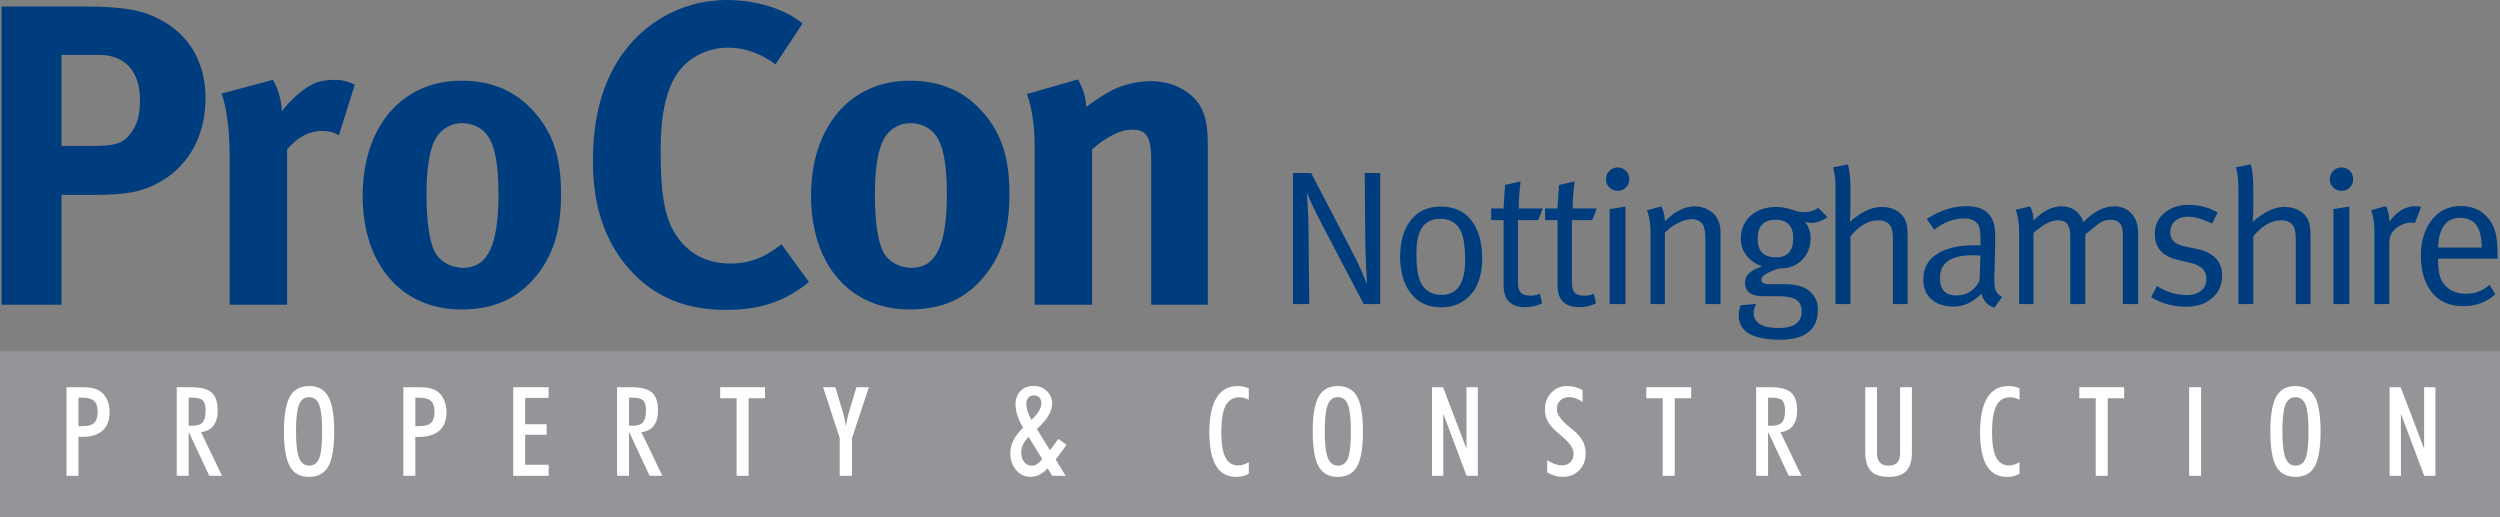 <?xml version="1.0" encoding="UTF-8" standalone="no"?><!DOCTYPE svg PUBLIC "-//W3C//DTD SVG 1.1//EN" "http://www.w3.org/Graphics/SVG/1.1/DTD/svg11.dtd"><svg width="100%" height="100%" viewBox="0 0 595 123" version="1.1" xmlns="http://www.w3.org/2000/svg" xmlns:xlink="http://www.w3.org/1999/xlink" xml:space="preserve" xmlns:serif="http://www.serif.com/" style="fill-rule:evenodd;clip-rule:evenodd;stroke-linejoin:round;stroke-miterlimit:1.414;"><rect x="0" y="0" width="595" height="123" fill="#808080" stroke="none"/><g><g><path d="M0.371,1.532l0,70.999l14.279,0l0,-26.153l7.853,0c7.853,0 10.912,-0.816 14.177,-2.347c7.753,-3.679 12.24,-11.237 12.24,-20.638c0,-8.173 -3.569,-14.71 -10.201,-18.388c-3.978,-2.245 -7.65,-3.473 -19.685,-3.473l-18.663,0Zm14.279,11.544l9.076,0c6.019,0 9.589,3.986 9.589,10.622c0,3.373 -0.511,5.418 -1.734,7.355c-1.939,2.965 -3.673,3.681 -9.485,3.681l-7.446,0l0,-21.658Z" style="fill:#003d7e;fill-rule:nonzero;"/><path d="M64.964,19.002c1.223,2.142 1.94,4.497 2.143,7.454c1.938,-2.653 5.202,-5.516 7.753,-6.639c1.119,-0.511 2.954,-0.815 4.486,-0.815c2.04,0 2.956,0.202 5.098,1.123l-3.772,12.051c-1.326,-0.712 -2.448,-1.019 -3.978,-1.019c-3.059,0 -5.814,1.429 -8.362,4.395l0,36.979l-13.669,0l0,-34.937c0,-7.049 -0.818,-12.363 -1.937,-15.322l12.238,-3.27Z" style="fill:#003d7e;fill-rule:nonzero;"/><path d="M109.772,19.204c-14.076,0 -23.459,10.932 -23.459,27.38c0,16.445 9.282,27.07 23.459,27.07c8.057,0 13.258,-2.757 17.238,-7.251c4.486,-5.11 6.526,-11.24 6.526,-20.229c0,-8.479 -1.835,-14.197 -6.018,-19.103c-4.488,-5.313 -10.302,-7.867 -17.746,-7.867Zm0.204,10.117c2.448,0 4.589,1.019 5.915,2.755c1.837,2.349 2.753,6.947 2.753,13.996c0,12.363 -2.549,17.672 -8.464,17.672c-2.654,0 -5.712,-1.428 -6.937,-4.29c-1.12,-2.657 -1.733,-7.15 -1.733,-13.179c0,-5.208 0.51,-8.885 1.429,-11.642c1.119,-3.271 3.774,-5.312 7.037,-5.312Z" style="fill:#003d7e;fill-rule:nonzero;"/><path d="M184.569,15.322c-3.572,-2.656 -7.348,-3.983 -11.323,-3.983c-4.797,0 -9.487,2.349 -12.036,6.128c-2.755,4.087 -3.978,10.013 -3.978,18.287c0,9.706 0.816,15.121 2.957,19.001c2.857,5.21 7.548,7.967 13.667,7.967c4.184,0 7.957,-1.224 12.138,-4.596l6.528,8.992c-5.608,4.596 -11.627,6.637 -19.688,6.637c-9.788,0 -17.338,-3.164 -23.152,-9.805c-5.712,-6.437 -8.567,-15.017 -8.567,-25.437c0,-8.888 1.529,-15.938 4.795,-22.066c5.508,-10.318 15.706,-16.447 27.13,-16.447c7.039,0 14.076,2.248 17.951,5.618l-6.422,9.704Z" style="fill:#003d7e;fill-rule:nonzero;"/><path d="M216.484,19.204c-14.076,0 -23.456,10.932 -23.456,27.38c0,16.445 9.28,27.07 23.456,27.07c8.059,0 13.26,-2.757 17.235,-7.251c4.488,-5.11 6.529,-11.24 6.529,-20.229c0,-8.479 -1.838,-14.197 -6.019,-19.103c-4.485,-5.313 -10.298,-7.867 -17.745,-7.867Zm0.206,10.117c2.45,0 4.589,1.019 5.915,2.755c1.835,2.349 2.753,6.947 2.753,13.996c0,12.363 -2.549,17.672 -8.464,17.672c-2.655,0 -5.713,-1.428 -6.935,-4.29c-1.124,-2.657 -1.736,-7.15 -1.736,-13.179c0,-5.208 0.509,-8.885 1.429,-11.642c1.12,-3.268 3.772,-5.312 7.038,-5.312Z" style="fill:#003d7e;fill-rule:nonzero;"/><path d="M256.545,18.898c1.227,2.145 1.939,4.393 1.939,6.536c2.041,-1.427 3.775,-2.656 6.019,-3.88c2.754,-1.429 6.324,-2.248 9.384,-2.248c5.814,0 10.915,3.065 12.544,7.56c0.716,1.942 1.02,4.187 1.02,7.459l0,38.206l-13.462,0l0,-34.018c0,-5.927 -1.02,-7.661 -4.592,-7.661c-2.752,0 -6.323,1.838 -9.483,4.7l0,36.979l-13.667,0l0,-37.898c0,-4.497 -0.615,-8.789 -1.837,-12.262l12.135,-3.473Z" style="fill:#003d7e;fill-rule:nonzero;"/><rect x="0" y="83.597" width="595" height="39.403" style="fill:#939598;fill-rule:nonzero;"/><path d="M18.671,101.413l1.053,0c1.268,0 2.173,-0.266 2.711,-0.794c0.539,-0.531 0.807,-1.412 0.807,-2.645c0,-1.185 -0.285,-2.036 -0.857,-2.556c-0.573,-0.52 -1.526,-0.78 -2.863,-0.78l-0.851,0l0,6.775Zm-2.842,11.831l0,-21.092l3.462,0c1.278,0 2.274,0.092 2.985,0.275c0.712,0.183 1.332,0.486 1.86,0.909c0.616,0.502 1.095,1.166 1.436,1.995c0.341,0.829 0.512,1.747 0.512,2.758c0,1.926 -0.559,3.391 -1.681,4.392c-1.119,1.002 -2.757,1.502 -4.911,1.502c-0.229,0 -0.403,-0.001 -0.519,-0.007c-0.115,-0.005 -0.215,-0.012 -0.302,-0.021l0,9.289l-2.842,0Z" style="fill:#fff;fill-rule:nonzero;"/><path d="M44.9,101.326l0.88,0c1.154,0 1.968,-0.271 2.445,-0.81c0.477,-0.538 0.714,-1.493 0.714,-2.86c0,-1.135 -0.229,-1.922 -0.685,-2.36c-0.457,-0.438 -1.312,-0.658 -2.56,-0.658l-0.794,0l0,6.688Zm0,1.617l0,10.301l-2.84,0l0,-21.092l3.432,0c2.278,0 3.901,0.425 4.868,1.272c0.965,0.847 1.449,2.258 1.449,4.232c0,1.56 -0.332,2.777 -0.995,3.647c-0.663,0.872 -1.654,1.391 -2.971,1.553l5.004,10.388l-3.043,0l-4.816,-10.301l-0.088,0Z" style="fill:#fff;fill-rule:nonzero;"/><path d="M70.452,102.655c0,2.985 0.241,5.091 0.726,6.321c0.484,1.227 1.292,1.841 2.425,1.841c1.122,0 1.914,-0.582 2.374,-1.749c0.461,-1.164 0.691,-3.303 0.691,-6.413c0,-3.033 -0.236,-5.147 -0.706,-6.342c-0.469,-1.194 -1.266,-1.791 -2.388,-1.791c-1.132,0 -1.936,0.601 -2.411,1.806c-0.474,1.204 -0.711,3.312 -0.711,6.327Zm-2.871,0.058c0,-3.862 0.468,-6.633 1.405,-8.315c0.936,-1.68 2.465,-2.519 4.588,-2.519c2.112,0 3.635,0.835 4.567,2.505c0.931,1.671 1.397,4.447 1.397,8.329c0,3.861 -0.466,6.626 -1.397,8.293c-0.932,1.665 -2.455,2.497 -4.567,2.497c-2.123,0 -3.652,-0.832 -4.588,-2.497c-0.937,-1.667 -1.405,-4.432 -1.405,-8.293Z" style="fill:#fff;fill-rule:nonzero;"/><path d="M98.845,101.413l1.053,0c1.268,0 2.171,-0.266 2.711,-0.794c0.539,-0.531 0.807,-1.412 0.807,-2.645c0,-1.185 -0.286,-2.036 -0.857,-2.556c-0.573,-0.52 -1.528,-0.78 -2.864,-0.78l-0.85,0l0,6.775Zm-2.842,11.831l0,-21.092l3.462,0c1.278,0 2.274,0.092 2.986,0.275c0.71,0.183 1.331,0.486 1.859,0.909c0.616,0.502 1.095,1.166 1.435,1.995c0.342,0.829 0.513,1.747 0.513,2.758c0,1.926 -0.561,3.391 -1.681,4.392c-1.119,1.002 -2.757,1.502 -4.91,1.502c-0.23,0 -0.404,-0.001 -0.52,-0.007c-0.115,-0.005 -0.216,-0.012 -0.302,-0.021l0,9.289l-2.842,0Z" style="fill:#fff;fill-rule:nonzero;"/><path d="M122.146,113.244l0,-21.092l8.423,0l0,2.542l-5.581,0l0,6.271l5.105,0l0,2.513l-5.105,0l0,7.137l5.581,0l0,2.629l-8.423,0Z" style="fill:#fff;fill-rule:nonzero;"/><path d="M149.703,101.326l0.88,0c1.153,0 1.968,-0.271 2.444,-0.81c0.476,-0.538 0.713,-1.493 0.713,-2.86c0,-1.135 -0.227,-1.922 -0.685,-2.36c-0.455,-0.438 -1.31,-0.658 -2.56,-0.658l-0.792,0l0,6.688Zm0,1.617l0,10.301l-2.842,0l0,-21.092l3.434,0c2.278,0 3.901,0.425 4.866,1.272c0.967,0.847 1.449,2.258 1.449,4.232c0,1.56 -0.33,2.777 -0.993,3.647c-0.665,0.872 -1.654,1.391 -2.971,1.553l5.004,10.388l-3.043,0l-4.818,-10.301l-0.086,0Z" style="fill:#fff;fill-rule:nonzero;"/><path d="M175.312,113.244l0,-18.462l-3.908,0l0,-2.63l10.672,0l0,2.63l-3.909,0l0,18.462l-2.855,0Z" style="fill:#fff;fill-rule:nonzero;"/><path d="M202.782,104.273l0,8.971l-2.928,0l0,-8.971l-3.966,-12.121l2.926,0l1.775,5.88c0.115,0.385 0.238,0.869 0.368,1.452c0.129,0.582 0.252,1.225 0.368,1.929c0.095,-0.616 0.205,-1.2 0.325,-1.748c0.12,-0.55 0.256,-1.085 0.409,-1.603l1.776,-5.91l2.956,0l-4.009,12.121Z" style="fill:#fff;fill-rule:nonzero;"/><path d="M245.476,99.953c0.837,-0.799 1.44,-1.517 1.811,-2.153c0.369,-0.635 0.555,-1.256 0.555,-1.862c0,-0.559 -0.162,-1.005 -0.484,-1.336c-0.322,-0.333 -0.752,-0.499 -1.29,-0.499c-0.558,0 -0.997,0.186 -1.32,0.557c-0.322,0.37 -0.482,0.884 -0.482,1.538c0,0.511 0.09,1.05 0.273,1.617c0.182,0.569 0.495,1.281 0.937,2.138Zm2.567,9.304l-3.245,-5.302c-0.596,0.634 -1.035,1.257 -1.32,1.864c-0.283,0.607 -0.424,1.228 -0.424,1.862c0,0.925 0.237,1.683 0.713,2.277c0.476,0.592 1.074,0.887 1.797,0.887c0.442,0 0.864,-0.131 1.269,-0.389c0.402,-0.26 0.807,-0.66 1.21,-1.199Zm2.394,3.987l-1.096,-1.778c-0.643,0.685 -1.303,1.19 -1.983,1.518c-0.678,0.327 -1.382,0.491 -2.112,0.491c-1.385,0 -2.529,-0.538 -3.434,-1.618c-0.903,-1.079 -1.355,-2.442 -1.355,-4.088c0,-1.002 0.243,-1.987 0.728,-2.954c0.487,-0.968 1.258,-1.986 2.315,-3.056c-0.587,-0.944 -1.033,-1.886 -1.34,-2.831c-0.309,-0.943 -0.462,-1.835 -0.462,-2.673c0,-1.32 0.392,-2.382 1.175,-3.192c0.783,-0.808 1.829,-1.214 3.137,-1.214c1.25,0 2.296,0.406 3.137,1.214c0.841,0.81 1.262,1.806 1.262,2.989c0,0.925 -0.293,1.879 -0.879,2.861c-0.588,0.982 -1.506,2.043 -2.756,3.179l3.131,5.085l1.976,-2.717l1.96,1.388l-2.58,3.523l2.365,3.873l-3.189,0Z" style="fill:#fff;fill-rule:nonzero;"/><path d="M297.214,112.766c-0.472,0.251 -0.948,0.437 -1.429,0.557c-0.48,0.12 -0.99,0.18 -1.529,0.18c-2.153,0 -3.764,-0.88 -4.832,-2.643c-1.067,-1.762 -1.601,-4.42 -1.601,-7.974c0,-3.622 0.572,-6.36 1.711,-8.219c1.139,-1.86 2.824,-2.788 5.054,-2.788c0.49,0 0.951,0.048 1.384,0.144c0.433,0.097 0.846,0.236 1.242,0.419l0,2.701c-0.405,-0.202 -0.792,-0.351 -1.162,-0.449c-0.37,-0.095 -0.719,-0.142 -1.045,-0.142c-1.51,0 -2.611,0.661 -3.303,1.986c-0.693,1.323 -1.039,3.43 -1.039,6.318c0,2.698 0.33,4.694 0.988,5.99c0.659,1.295 1.676,1.941 3.05,1.941c0.396,0 0.795,-0.065 1.198,-0.194c0.404,-0.13 0.841,-0.33 1.313,-0.599l0,2.772Z" style="fill:#fff;fill-rule:nonzero;"/><path d="M315.294,102.655c0,2.985 0.242,5.091 0.726,6.321c0.486,1.227 1.294,1.841 2.426,1.841c1.121,0 1.913,-0.582 2.375,-1.749c0.458,-1.164 0.689,-3.303 0.689,-6.413c0,-3.033 -0.235,-5.147 -0.704,-6.342c-0.47,-1.194 -1.267,-1.791 -2.388,-1.791c-1.133,0 -1.937,0.601 -2.412,1.806c-0.474,1.204 -0.712,3.312 -0.712,6.327Zm-2.87,0.058c0,-3.862 0.467,-6.633 1.405,-8.315c0.936,-1.68 2.465,-2.519 4.589,-2.519c2.112,0 3.634,0.835 4.565,2.505c0.932,1.671 1.397,4.447 1.397,8.329c0,3.861 -0.465,6.626 -1.397,8.293c-0.931,1.665 -2.453,2.497 -4.565,2.497c-2.124,0 -3.653,-0.832 -4.589,-2.497c-0.938,-1.667 -1.405,-4.432 -1.405,-8.293Z" style="fill:#fff;fill-rule:nonzero;"/><path d="M340.817,113.244l0,-21.092l2.626,0l5.58,14.649l0,-14.649l2.698,0l0,21.092l-2.669,0l-5.551,-14.765l0,14.765l-2.684,0Z" style="fill:#fff;fill-rule:nonzero;"/><path d="M368.229,109.545c0.673,0.415 1.292,0.721 1.86,0.918c0.565,0.196 1.1,0.296 1.6,0.296c0.865,0 1.553,-0.253 2.062,-0.758c0.51,-0.506 0.764,-1.182 0.764,-2.03c0,-1.242 -0.975,-2.663 -2.928,-4.261c-0.23,-0.193 -0.404,-0.337 -0.518,-0.434c-1.25,-1.031 -2.125,-1.986 -2.625,-2.867c-0.5,-0.882 -0.749,-1.872 -0.749,-2.97c0,-1.588 0.504,-2.913 1.513,-3.972c1.01,-1.059 2.259,-1.588 3.749,-1.588c0.654,0 1.283,0.077 1.89,0.23c0.607,0.155 1.206,0.395 1.802,0.722l0,2.833c-0.547,-0.386 -1.083,-0.671 -1.608,-0.861c-0.523,-0.186 -1.041,-0.281 -1.55,-0.281c-0.894,0 -1.609,0.263 -2.149,0.787c-0.538,0.526 -0.808,1.226 -0.808,2.101c0,1.215 1.035,2.65 3.101,4.306c0.193,0.153 0.343,0.269 0.448,0.347c1.202,0.973 2.053,1.905 2.553,2.803c0.5,0.894 0.75,1.921 0.75,3.076c0,1.618 -0.514,2.951 -1.544,3.995c-1.029,1.044 -2.346,1.566 -3.953,1.566c-0.585,0 -1.18,-0.086 -1.788,-0.259c-0.605,-0.173 -1.228,-0.438 -1.872,-0.796l0,-2.903Z" style="fill:#fff;fill-rule:nonzero;"/><path d="M395.728,113.244l0,-18.462l-3.91,0l0,-2.63l10.673,0l0,2.63l-3.908,0l0,18.462l-2.855,0Z" style="fill:#fff;fill-rule:nonzero;"/><path d="M420.803,101.326l0.88,0c1.154,0 1.969,-0.271 2.444,-0.81c0.478,-0.538 0.715,-1.493 0.715,-2.86c0,-1.135 -0.23,-1.922 -0.685,-2.36c-0.457,-0.438 -1.31,-0.658 -2.56,-0.658l-0.794,0l0,6.688Zm0,1.617l0,10.301l-2.842,0l0,-21.092l3.432,0c2.282,0 3.903,0.425 4.87,1.272c0.965,0.847 1.449,2.258 1.449,4.232c0,1.56 -0.331,2.777 -0.995,3.647c-0.663,0.872 -1.654,1.391 -2.973,1.553l5.006,10.388l-3.042,0l-4.817,-10.301l-0.088,0Z" style="fill:#fff;fill-rule:nonzero;"/><path d="M443.931,107.623l0,-15.471l2.799,0l0,15.704c0,1.01 0.225,1.756 0.678,2.237c0.451,0.483 1.143,0.724 2.076,0.724c0.932,0 1.623,-0.241 2.068,-0.724c0.448,-0.481 0.672,-1.227 0.672,-2.237l0,-15.704l2.812,0l0,15.471c0,2.043 -0.445,3.533 -1.334,4.471c-0.889,0.941 -2.296,1.409 -4.218,1.409c-1.924,0 -3.33,-0.468 -4.22,-1.409c-0.888,-0.938 -1.333,-2.428 -1.333,-4.471Z" style="fill:#fff;fill-rule:nonzero;"/><path d="M480.647,112.766c-0.474,0.251 -0.948,0.437 -1.429,0.557c-0.48,0.12 -0.991,0.18 -1.529,0.18c-2.155,0 -3.764,-0.88 -4.831,-2.643c-1.068,-1.762 -1.602,-4.42 -1.602,-7.974c0,-3.622 0.57,-6.36 1.709,-8.219c1.141,-1.86 2.824,-2.788 5.055,-2.788c0.491,0 0.954,0.048 1.385,0.144c0.433,0.097 0.846,0.236 1.242,0.419l0,2.701c-0.405,-0.202 -0.792,-0.351 -1.163,-0.449c-0.37,-0.095 -0.718,-0.142 -1.046,-0.142c-1.508,0 -2.609,0.661 -3.302,1.986c-0.692,1.323 -1.038,3.43 -1.038,6.318c0,2.698 0.328,4.694 0.988,5.99c0.659,1.295 1.676,1.941 3.05,1.941c0.394,0 0.793,-0.065 1.198,-0.194c0.402,-0.13 0.839,-0.33 1.313,-0.599l0,2.772Z" style="fill:#fff;fill-rule:nonzero;"/><path d="M498.785,113.244l0,-18.462l-3.91,0l0,-2.63l10.675,0l0,2.63l-3.91,0l0,18.462l-2.855,0Z" style="fill:#fff;fill-rule:nonzero;"/><rect x="521.017" y="92.152" width="2.842" height="21.092" style="fill:#fff;fill-rule:nonzero;"/><path d="M543.209,102.655c0,2.985 0.242,5.091 0.727,6.321c0.485,1.227 1.293,1.841 2.425,1.841c1.121,0 1.913,-0.582 2.374,-1.749c0.46,-1.164 0.69,-3.303 0.69,-6.413c0,-3.033 -0.234,-5.147 -0.704,-6.342c-0.471,-1.194 -1.267,-1.791 -2.388,-1.791c-1.134,0 -1.938,0.601 -2.412,1.806c-0.473,1.204 -0.712,3.312 -0.712,6.327Zm-2.87,0.058c0,-3.862 0.467,-6.633 1.404,-8.315c0.936,-1.68 2.466,-2.519 4.59,-2.519c2.112,0 3.633,0.835 4.565,2.505c0.931,1.671 1.397,4.447 1.397,8.329c0,3.861 -0.466,6.626 -1.397,8.293c-0.932,1.665 -2.453,2.497 -4.565,2.497c-2.124,0 -3.654,-0.832 -4.59,-2.497c-0.937,-1.667 -1.404,-4.432 -1.404,-8.293Z" style="fill:#fff;fill-rule:nonzero;"/><path d="M568.732,113.244l0,-21.092l2.625,0l5.582,14.649l0,-14.649l2.696,0l0,21.092l-2.668,0l-5.552,-14.765l0,14.765l-2.683,0Z" style="fill:#fff;fill-rule:nonzero;"/><path d="M328.493,72.369l-3.936,0l-10.003,-19.103c-1.697,-3.253 -2.877,-5.747 -3.543,-7.482c0.241,2.889 0.379,5.716 0.409,8.482l0.182,18.103l-3.869,0l0,-31.191l4.325,0l10.381,19.928c0.789,1.521 1.76,3.694 2.913,6.521c-0.122,-1.641 -0.258,-4.804 -0.409,-9.485l-0.137,-16.964l3.687,0l0,31.191Z" style="fill:#003d7e;fill-rule:nonzero;"/><path d="M348.708,61.835c0,-2.857 -0.288,-5 -0.865,-6.43c-0.91,-2.217 -2.58,-3.327 -5.008,-3.327c-2.276,0 -3.855,0.897 -4.735,2.689c-0.667,1.277 -1.001,3.179 -1.001,5.701c0,2.888 0.303,5.047 0.911,6.474c0.94,2.159 2.64,3.237 5.098,3.237c3.734,0 5.6,-2.781 5.6,-8.344Zm4.052,-0.273c0,4.195 -1.183,7.326 -3.55,9.393c-1.671,1.46 -3.734,2.19 -6.193,2.19c-3.278,0 -5.781,-1.232 -7.512,-3.695c-1.518,-2.157 -2.277,-4.954 -2.277,-8.39c0,-3.374 0.744,-6.124 2.232,-8.253c1.73,-2.432 4.204,-3.648 7.421,-3.648c3.399,0 5.964,1.277 7.695,3.831c1.456,2.158 2.184,5.015 2.184,8.572Z" style="fill:#003d7e;fill-rule:nonzero;"/><path d="M367.192,49.615l-1.1,2.782l-4.818,0l0,14.591c0,1.186 0.183,2.022 0.55,2.508c0.429,0.578 1.224,0.868 2.387,0.868c0.918,0 1.682,-0.153 2.294,-0.458l0.506,2.28c-1.154,0.608 -2.49,0.913 -4.007,0.913c-3.431,0 -5.144,-1.718 -5.144,-5.154l0,-15.548l-2.961,0l0,-2.782l2.961,0l0,-0.274c0,-0.395 0.105,-1.975 0.319,-4.741l0.044,-0.595l3.687,-0.82c-0.302,2.432 -0.453,4.576 -0.453,6.43l5.735,0Z" style="fill:#003d7e;fill-rule:nonzero;"/><path d="M380.031,49.615l-1.101,2.782l-4.817,0l0,14.591c0,1.186 0.182,2.022 0.55,2.508c0.429,0.578 1.224,0.868 2.387,0.868c0.918,0 1.682,-0.153 2.294,-0.458l0.504,2.28c-1.154,0.608 -2.488,0.913 -4.006,0.913c-3.43,0 -5.144,-1.718 -5.144,-5.154l0,-15.548l-2.96,0l0,-2.782l2.96,0l0,-0.274c0,-0.395 0.106,-1.975 0.319,-4.741l0.045,-0.595l3.687,-0.82c-0.302,2.432 -0.454,4.576 -0.454,6.43l5.736,0Z" style="fill:#003d7e;fill-rule:nonzero;"/><path d="M386.86,72.369l-3.778,0l0,-22.618l3.778,-0.592l0,23.21Zm0.909,-29.732c0,0.792 -0.264,1.453 -0.795,1.985c-0.531,0.532 -1.193,0.798 -1.98,0.798c-0.761,0 -1.412,-0.266 -1.958,-0.798c-0.547,-0.532 -0.82,-1.178 -0.82,-1.939c0,-0.79 0.265,-1.459 0.796,-2.005c0.531,-0.549 1.19,-0.822 1.982,-0.822c0.787,0 1.449,0.266 1.98,0.798c0.531,0.532 0.795,1.193 0.795,1.983Z" style="fill:#003d7e;fill-rule:nonzero;"/><path d="M409.488,72.369l-3.597,0l0,-15.438c0,-1.555 -0.184,-2.671 -0.549,-3.342c-0.489,-0.947 -1.418,-1.421 -2.79,-1.421c-1.007,0 -2.151,0.353 -3.432,1.054c-1.158,0.61 -2.12,1.329 -2.882,2.154l0,16.993l-3.414,0l0,-16.917c0,-2.311 -0.288,-4.105 -0.865,-5.381l3.46,-0.958c0.546,1.185 0.819,2.371 0.819,3.556c2.338,-2.371 4.72,-3.556 7.149,-3.556c1.184,0 2.29,0.297 3.323,0.891c1.032,0.596 1.776,1.41 2.232,2.445c0.363,0.822 0.546,1.706 0.546,2.649l0,17.271Z" style="fill:#003d7e;fill-rule:nonzero;"/><path d="M426.788,56.729c0,-2.949 -1.396,-4.424 -4.189,-4.424c-2.853,0 -4.279,1.52 -4.279,4.559c0,2.919 1.457,4.378 4.371,4.378c2.731,0 4.097,-1.503 4.097,-4.513Zm8.15,-5.063c-1.275,0.912 -2.549,1.37 -3.825,1.37c-0.546,0 -1.062,-0.092 -1.548,-0.275c0.912,1.125 1.366,2.417 1.366,3.876c0,2.098 -0.671,3.831 -2.01,5.198c-1.343,1.368 -3.048,2.053 -5.12,2.053l-0.503,0l-0.503,0.183c-2.407,0.881 -3.61,1.702 -3.61,2.461c0,0.73 0.608,1.095 1.827,1.095l3.655,0c2.435,0 4.263,0.427 5.482,1.276c1.674,1.156 2.512,2.753 2.512,4.788c0,4.773 -3.005,7.159 -9.015,7.159c-6.555,0 -9.833,-1.93 -9.833,-5.791c0,-0.729 0.151,-1.536 0.455,-2.417l3.733,-0.319l-0.182,0.366c-0.304,0.607 -0.455,1.169 -0.455,1.686c0,2.463 1.972,3.694 5.918,3.694c3.672,0 5.51,-1.322 5.51,-3.966c0,-1.521 -0.608,-2.539 -1.822,-3.056c-0.82,-0.365 -2.11,-0.547 -3.869,-0.547l-3.507,0c-2.853,0 -4.279,-1.087 -4.279,-3.264c0,-1.66 1.274,-2.913 3.824,-3.759l0.273,-0.091c-1.486,-0.483 -2.708,-1.313 -3.664,-2.491c-0.956,-1.178 -1.434,-2.523 -1.434,-4.034c0,-2.354 0.819,-4.228 2.458,-5.617c1.548,-1.329 3.521,-1.993 5.919,-1.993c1.153,0 2.246,0.16 3.278,0.483l1.547,0.484c0.577,0.175 1.276,0.263 2.094,0.263c1.094,0 2.141,-0.334 3.142,-1.003l2.186,2.188Z" style="fill:#003d7e;fill-rule:nonzero;"/><path d="M454.014,72.369l-3.506,0l0,-15.65c0,-1.425 -0.227,-2.457 -0.683,-3.095c-0.546,-0.787 -1.487,-1.182 -2.822,-1.182c-2.338,0 -4.539,1.274 -6.602,3.822l0,16.105l-3.551,0l0,-28.037c0,-1.643 -0.199,-3.151 -0.592,-4.52l3.551,-0.685c0.395,1.464 0.592,3.219 0.592,5.262l0,5.306c0,0.885 -0.046,1.922 -0.137,3.112c0.638,-0.6 1.396,-1.185 2.277,-1.756c1.851,-1.2 3.612,-1.8 5.28,-1.8c1.549,0 2.869,0.379 3.962,1.136c1.184,0.85 1.881,2.003 2.094,3.46c0.091,0.606 0.137,1.365 0.137,2.275l0,16.247Z" style="fill:#003d7e;fill-rule:nonzero;"/><path d="M471.36,60.832c-1.042,-0.061 -1.64,-0.09 -1.793,-0.09c-5.24,0 -7.858,1.809 -7.858,5.426c0,2.766 1.304,4.15 3.914,4.15c2.52,0 4.355,-1.186 5.509,-3.558l0.228,-5.928Zm5.146,9.85l-1.823,2.553c-1.638,-0.517 -2.672,-1.625 -3.096,-3.329c-2.033,2.038 -4.218,3.056 -6.556,3.056c-2.185,0 -3.915,-0.531 -5.191,-1.591c-1.396,-1.122 -2.094,-2.743 -2.094,-4.864c0,-2.94 1.336,-5.106 4.007,-6.501c2.095,-1.09 4.764,-1.635 8.013,-1.635c0.547,0 1.078,0 1.594,0l0,-1.597c0,-1.825 -0.243,-3.01 -0.728,-3.557c-0.728,-0.82 -1.746,-1.231 -3.051,-1.231c-2.581,0 -4.993,0.897 -7.238,2.69l-1.777,-2.554c3.066,-2.035 6.237,-3.054 9.516,-3.054c3.216,0 5.31,1.186 6.283,3.557c0.332,0.82 0.5,2.112 0.5,3.875l0,1.14l-0.182,7.478c-0.03,0.214 -0.045,0.563 -0.045,1.05c0,1.276 0.076,2.157 0.227,2.645c0.243,0.82 0.789,1.444 1.641,1.869Z" style="fill:#003d7e;fill-rule:nonzero;"/><path d="M508.875,72.369l-3.641,0l0,-16.742c0,-2.215 -0.973,-3.322 -2.915,-3.322c-1.122,0 -2.201,0.41 -3.231,1.229c-0.426,0.332 -1.215,0.97 -2.368,1.91l-0.411,0.364l0,16.561l-3.596,0l0,-16.105c0,-1.243 -0.181,-2.152 -0.546,-2.73c-0.426,-0.728 -1.23,-1.092 -2.413,-1.092c-1.639,0 -3.568,1.001 -5.782,3.002l0,16.925l-3.414,0l0,-16.917c0,-2.281 -0.275,-4.118 -0.821,-5.518l3.424,-0.821c0.54,1.095 0.811,2.16 0.811,3.192l0,0.183c2.188,-2.249 4.393,-3.375 6.614,-3.375c2.583,0 4.347,1.248 5.29,3.74c2.372,-2.492 4.804,-3.74 7.298,-3.74c1.734,0 3.116,0.585 4.151,1.753c1.034,1.167 1.55,2.631 1.55,4.391l0,17.112Z" style="fill:#003d7e;fill-rule:nonzero;"/><path d="M528.862,65.574c0,2.341 -0.865,4.197 -2.594,5.564c-1.549,1.246 -3.538,1.87 -5.964,1.87c-3.068,0 -5.844,-0.759 -8.333,-2.28l1.366,-2.645c2.336,1.429 4.736,2.142 7.193,2.142c1.335,0 2.436,-0.332 3.301,-1.001c0.866,-0.668 1.299,-1.64 1.299,-2.916c0,-1.913 -1.246,-3.158 -3.735,-3.736l-2.822,-0.646c-3.824,-0.852 -5.738,-2.918 -5.738,-6.201c0,-2.157 0.821,-3.891 2.46,-5.198c1.517,-1.186 3.384,-1.778 5.6,-1.778c2.488,0 4.796,0.607 6.92,1.824l-1.32,2.644c-2.277,-1.095 -4.174,-1.641 -5.692,-1.641c-1.213,0 -2.216,0.304 -3.005,0.912c-0.85,0.7 -1.274,1.641 -1.274,2.827c0,1.734 1.092,2.828 3.278,3.283l3.005,0.639c4.036,0.851 6.055,2.963 6.055,6.337Z" style="fill:#003d7e;fill-rule:nonzero;"/><path d="M549.897,72.369l-3.507,0l0,-15.65c0,-1.425 -0.228,-2.457 -0.682,-3.095c-0.547,-0.787 -1.489,-1.182 -2.824,-1.182c-2.337,0 -4.539,1.274 -6.602,3.822l0,16.105l-3.551,0l0,-28.037c0,-1.643 -0.197,-3.151 -0.591,-4.52l3.55,-0.685c0.395,1.464 0.592,3.219 0.592,5.262l0,5.306c0,0.885 -0.046,1.922 -0.136,3.112c0.638,-0.6 1.396,-1.185 2.277,-1.756c1.851,-1.2 3.611,-1.8 5.281,-1.8c1.547,0 2.869,0.379 3.96,1.136c1.184,0.85 1.883,2.003 2.095,3.46c0.092,0.606 0.138,1.365 0.138,2.275l0,16.247Z" style="fill:#003d7e;fill-rule:nonzero;"/><path d="M559.137,72.369l-3.779,0l0,-22.618l3.779,-0.592l0,23.21Zm0.911,-29.732c0,0.792 -0.266,1.453 -0.797,1.985c-0.531,0.532 -1.191,0.798 -1.98,0.798c-0.759,0 -1.412,-0.266 -1.958,-0.798c-0.547,-0.532 -0.82,-1.178 -0.82,-1.939c0,-0.79 0.267,-1.459 0.798,-2.005c0.53,-0.549 1.191,-0.822 1.98,-0.822c0.789,0 1.449,0.266 1.98,0.798c0.531,0.532 0.797,1.193 0.797,1.983Z" style="fill:#003d7e;fill-rule:nonzero;"/><path d="M576.211,49.291l-1.457,3.79c-0.394,-0.061 -0.728,-0.091 -1.001,-0.091c-0.911,0 -1.816,0.264 -2.71,0.795c-0.894,0.529 -1.556,1.187 -1.98,1.974c-0.273,0.514 -0.409,1.331 -0.409,2.45l0,14.16l-3.553,0l0,-17.327c0,-2.098 -0.271,-3.769 -0.818,-5.017l3.589,-0.957c0.521,1.125 0.782,2.249 0.782,3.374l0,0.319c1.779,-2.463 3.89,-3.693 6.334,-3.693c0.362,0 0.77,0.074 1.223,0.223Z" style="fill:#003d7e;fill-rule:nonzero;"/><path d="M590.644,58.917c-0.031,-2.158 -0.349,-3.785 -0.957,-4.88c-0.819,-1.459 -2.214,-2.188 -4.189,-2.188c-3.307,0 -5.053,2.356 -5.234,7.068l10.38,0Zm3.779,2.645l-14.159,0l0,0.549c0,2.263 0.347,3.93 1.046,4.999c1.215,1.865 3.097,2.796 5.645,2.796c2.155,0 4.008,-0.713 5.555,-2.142l1.366,2.279c-2.063,1.885 -4.615,2.827 -7.649,2.827c-3.369,0 -5.933,-1.199 -7.694,-3.603c-1.578,-2.157 -2.367,-4.985 -2.367,-8.481c0,-3.191 0.774,-5.881 2.321,-8.071c1.761,-2.461 4.159,-3.693 7.194,-3.693c2.52,0 4.568,0.833 6.146,2.499c1.123,1.181 1.868,2.666 2.231,4.453c0.243,1.152 0.365,2.847 0.365,5.088l0,0.5Z" style="fill:#003d7e;fill-rule:nonzero;"/></g></g></svg>